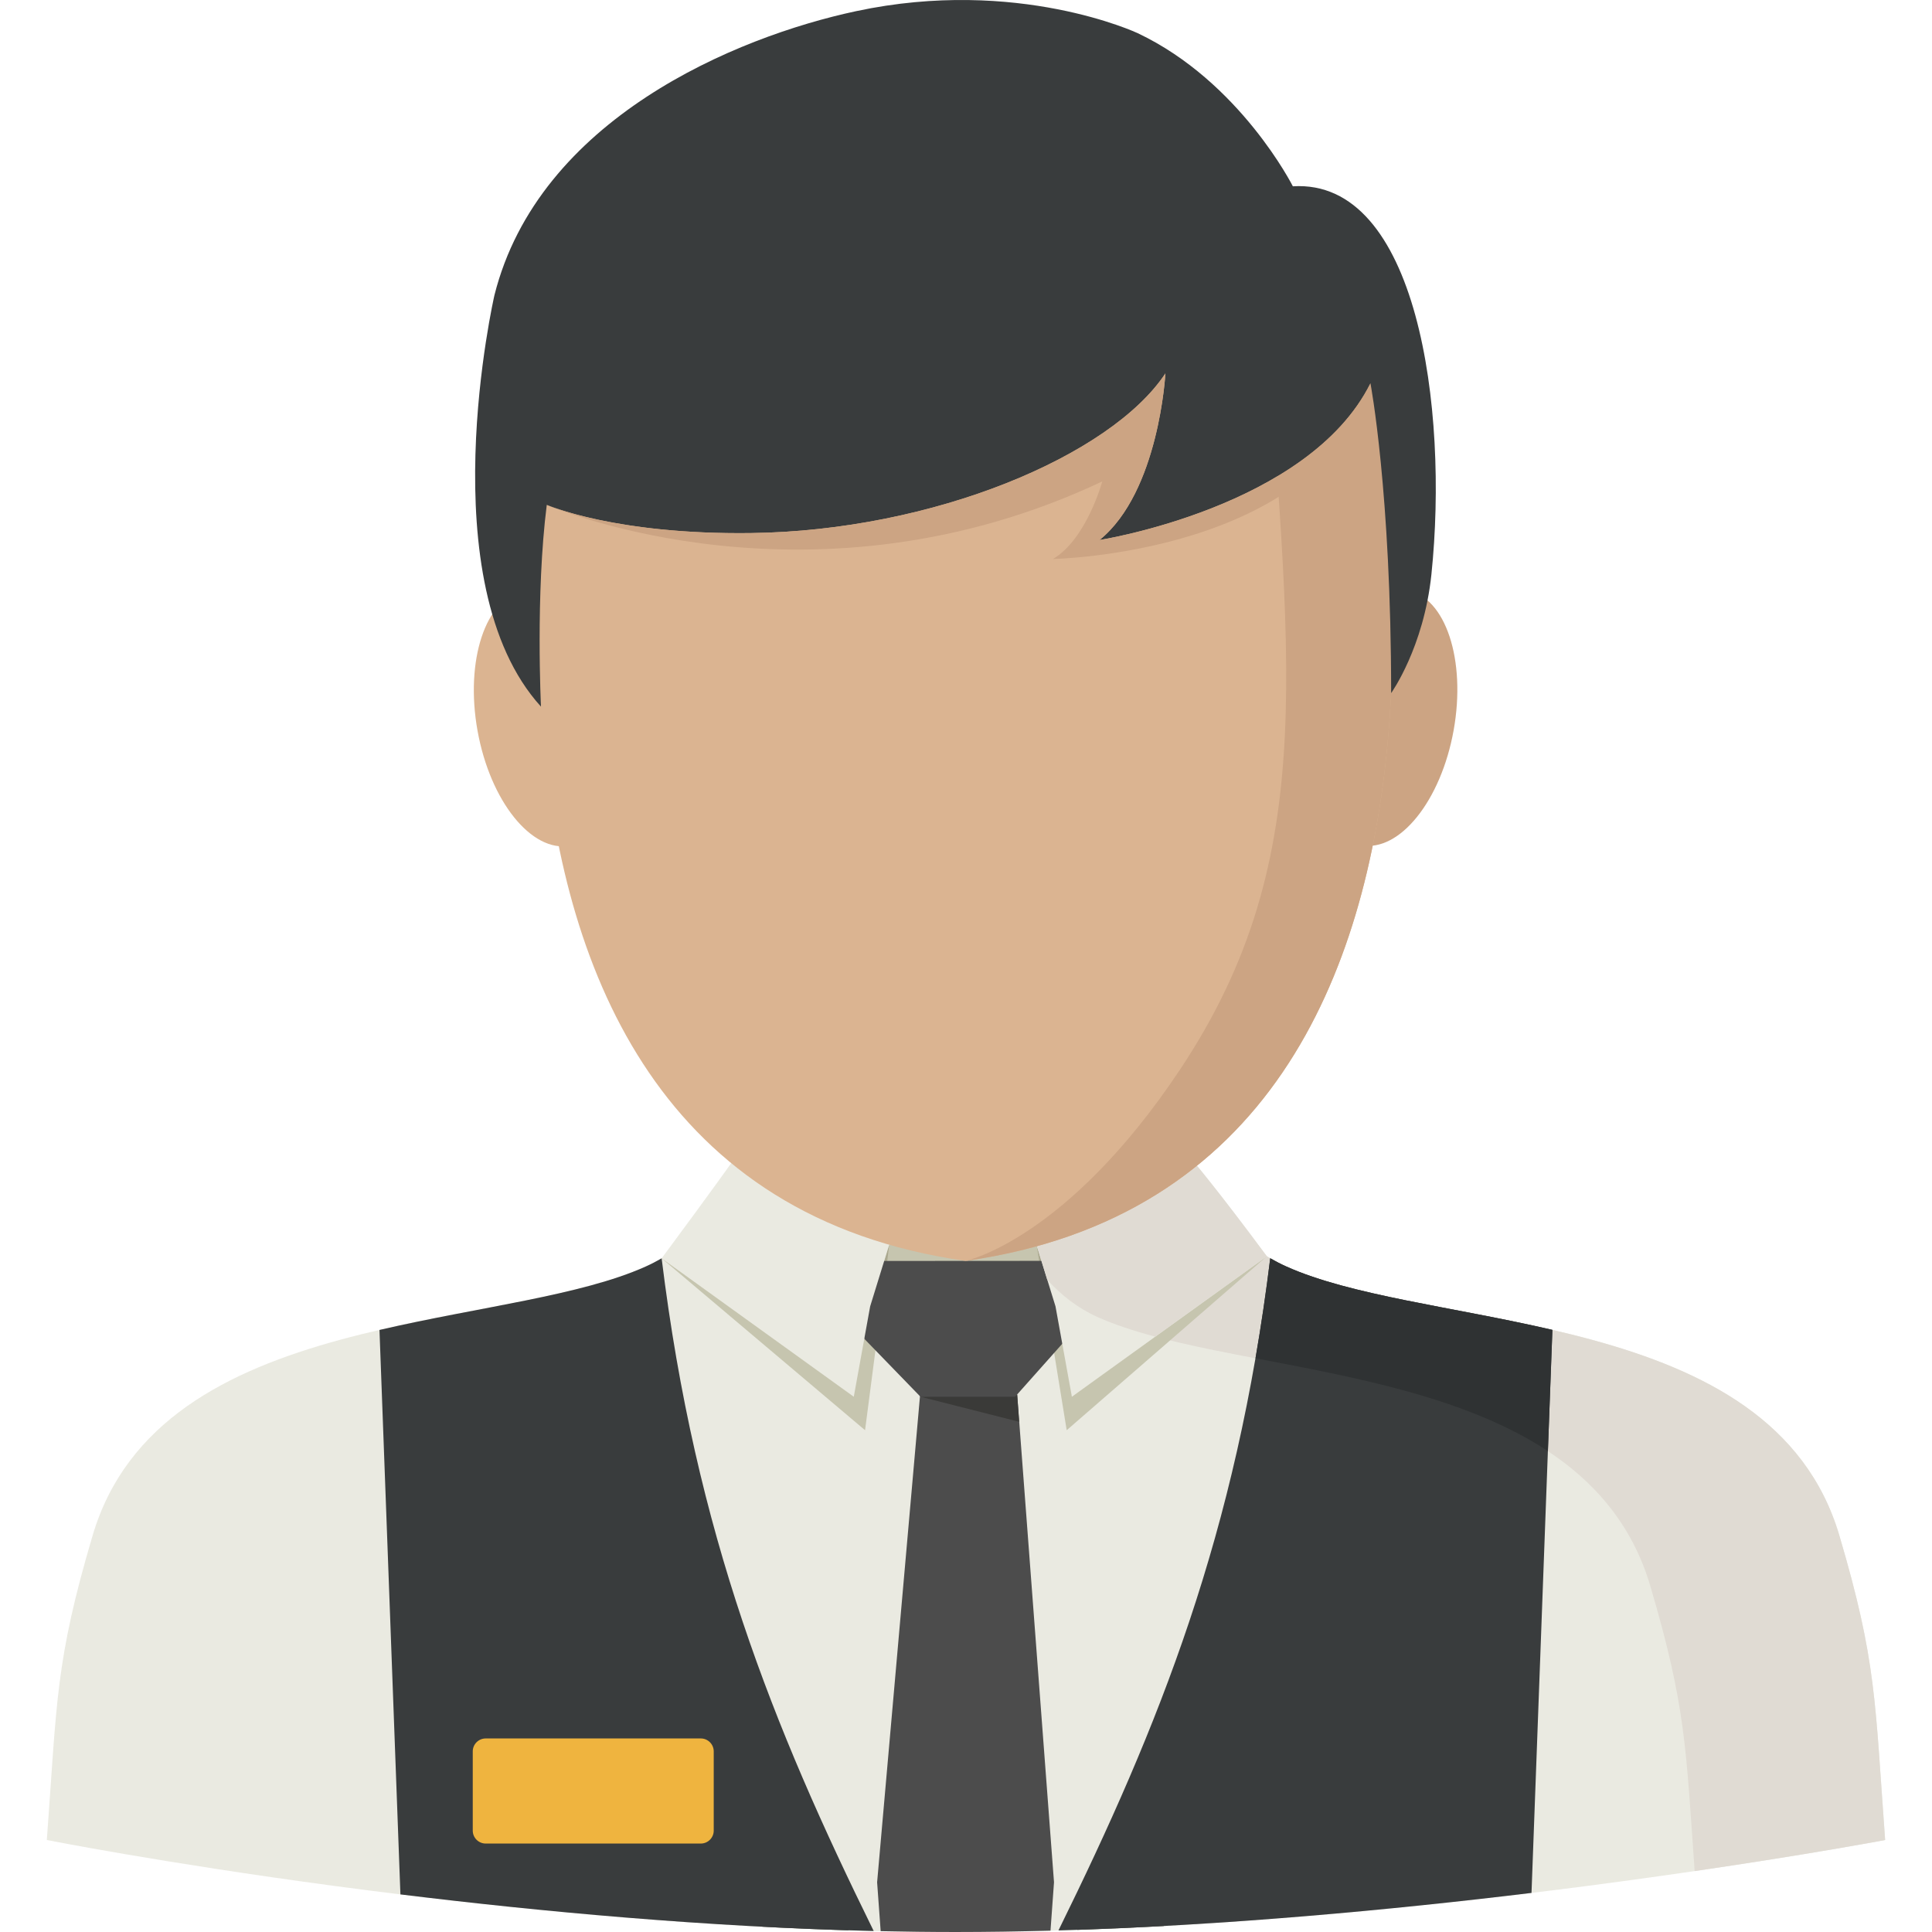 <?xml version="1.0" encoding="iso-8859-1"?>
<!-- Uploaded to: SVG Repo, www.svgrepo.com, Generator: SVG Repo Mixer Tools -->
<svg height="800px" width="800px" version="1.1" id="Layer_1" xmlns="http://www.w3.org/2000/svg" xmlns:xlink="http://www.w3.org/1999/xlink" 
	 viewBox="0 0 318.965 318.965" xml:space="preserve">
<g>
	<g>
		<path style="fill:#EAEAE1;" d="M109.228,207.744v109.298c15.76,1.169,32.223,1.922,48.517,1.922
			c17.064,0,34.511-0.826,51.238-2.091l0.174-109.467L109.228,207.744L109.228,207.744z"/>
		<path style="fill:#EAEAE1;" d="M303.673,253.518c-11.151-37.754-67.121-33.566-91.279-44.408
			c-24.157-10.842-20.386-47.219-23.449-53.548h-58.932c-3.058,6.329,0.714,42.711-23.449,53.548
			c-24.157,10.842-80.133,6.655-91.279,44.408c-6.149,20.824-5.857,27.193-7.554,50.26c0,0,76.8,15.187,150.014,15.187
			s153.488-15.187,153.488-15.187C309.53,280.705,309.822,274.342,303.673,253.518z"/>
		<path style="fill:#E0DBD3;" d="M303.673,253.518c-11.151-37.754-67.121-33.566-91.279-44.408
			c-24.157-10.842-20.386-47.219-23.449-53.548H157.74c0,0-0.719,51.024,23.438,61.866s80.133,6.655,91.279,44.408
			c5.857,19.83,5.868,26.552,7.324,47.073c19.234-2.816,31.442-5.126,31.442-5.126C309.53,280.705,309.822,274.342,303.673,253.518z
			"/>
		<polygon style="fill:#C6C5AF;" points="209.157,207.406 176.108,236.122 171.173,205.748 		"/>
		<polygon style="fill:#C6C5AF;" points="109.234,207.744 142.817,236.122 146.796,205.518 		"/>
		<polygon style="fill:#C6C5AF;" points="172.005,205.518 146.796,205.518 144.885,211.7 173.961,211.869 		"/>
		<polygon style="fill:#AAA88F;" points="146.796,205.518 144.885,211.7 145.987,212.42 		"/>
		<polygon style="fill:#AAA88F;" points="173.961,211.869 171.173,205.748 172.331,212.858 		"/>
		<path style="fill:#4C4C4C;" d="M173.433,318.739l0.579-7.987l-6.081-80.51h-16.024l-7.099,80.515l0.585,8.066
			c4.12,0.084,8.24,0.141,12.354,0.141C162.95,318.964,168.188,318.88,173.433,318.739z"/>
		<polygon style="fill:#3A3A38;" points="151.967,230.597 167.93,230.237 168.256,234.734 		"/>
		<polygon style="fill:#4C4C4C;" points="140.541,208.182 178.255,208.159 176.108,221.031 167.593,230.597 151.967,230.597 
			142.693,221.031 		"/>
		<path style="fill:#EAEAE1;" d="M146.796,205.518l-25.72-13.984c0,0-3.389,4.817-11.843,16.21l31.723,22.853l2.704-14.923
			L146.796,205.518z"/>
		<path style="fill:#EAEAE1;" d="M171.122,205.518l25.72-13.984c0,0,3.861,4.48,12.315,15.873l-32.195,23.191l-2.704-14.923
			L171.122,205.518z"/>
		<path style="fill:#E0DBD3;" d="M196.842,191.534l-25.72,13.984l1.776,5.772c2.372,2.602,5.109,4.716,8.279,6.138
			c2.799,1.253,6.02,2.31,9.555,3.249l18.419-13.265C200.704,196.013,196.842,191.534,196.842,191.534z"/>
		<path style="fill:#515147;" d="M233.292,250.73l-15.333-5.559l13.776-3.794l-13.13-29.969l-40.749,107.208
			c4.778-0.163,9.549-0.377,14.293-0.635L233.292,250.73z"/>
		<path style="fill:#515147;" d="M86.189,241.372l13.776,3.794l-15.333,5.559l41.216,67.369c4.716,0.247,9.471,0.444,14.237,0.59
			L99.24,211.734L86.189,241.372z"/>
		<path style="fill:#393C3D;" d="M66.107,312.759c22.977,2.822,50.462,5.379,78.138,6.042
			c-16.648-33.802-29.413-65.491-35.011-111.052h-0.006c-0.849,0.489-1.731,0.95-2.664,1.366
			c-10.645,4.778-27.468,6.638-43.914,10.454L66.107,312.759z"/>
		<path style="fill:#393C3D;" d="M252.846,312.512l3.445-92.954c-16.44-3.811-33.252-5.671-43.897-10.449
			c-0.933-0.416-1.815-0.877-2.67-1.371l-0.017,0.006c-5.587,45.521-18.34,77.199-34.96,110.962
			C202.238,317.902,229.779,315.317,252.846,312.512z"/>
		<path style="fill:#2F3233;" d="M209.73,207.738l-0.017,0.006c-0.703,5.711-1.512,11.196-2.434,16.502
			c16.35,3.136,34.842,6.458,48.275,15.327l0.742-20.015c-16.44-3.811-33.252-5.671-43.897-10.449
			C211.462,208.693,210.579,208.233,209.73,207.738z"/>
		
			<ellipse transform="matrix(-0.177 0.984 -0.984 -0.177 385.656 -85.371)" style="fill:#CCA483;" cx="228.522" cy="118.558" rx="21.386" ry="11.629"/>
		
			<ellipse transform="matrix(-0.984 0.177 -0.177 -0.984 200.09 219.281)" style="fill:#DBB491;" cx="90.265" cy="118.565" rx="11.629" ry="21.386"/>
		<path style="fill:#DBB491;" d="M223.641,47.365H159.42H95.233c0,0-35.989,146.614,64.187,160.806
			C259.636,193.979,223.641,47.365,223.641,47.365z"/>
		<path style="fill:#CCA483;" d="M159.42,208.171c100.216-14.192,64.221-160.806,64.221-160.806h-15.024
			c4.114,61.242,9.808,93.774-13.815,129.24C176.085,204.708,159.42,208.171,159.42,208.171z"/>
		<path style="fill:#393C3D;" d="M187.838,5.48c0,0-19.824-9.33-46.477-3.642c-19.953,4.26-52.423,17.829-59.73,46.893
			c0,0-10.932,47.483,7.683,67.931c0,0-0.916-18.548,0.956-33.313c0,0,11.174,4.946,33.69,4.659
			c30.188-0.382,59.444-12.776,68.442-26.355c0,0-1.034,19.532-10.876,27.502c0,0,34.522-5.396,44.729-25.883
			c0,0,3.417,17.935,3.417,51.159c0,0,5.39-7.509,6.649-19.605c2.855-27.44-2.333-65.334-22.876-64.069
			C213.446,30.756,204.745,13.49,187.838,5.48z"/>
		<path style="fill:#CCA483;" d="M181.526,89.154c9.836-7.976,10.876-27.502,10.876-27.502
			c-8.999,13.574-38.248,25.967-68.442,26.355c-21.763,0.275-32.931-4.333-33.651-4.643c1.433,0.613,44.156,18.554,91.672-3.884
			c0,0-2.58,9.527-8.139,12.804c0,0,43.869-0.793,52.418-29.008C216.054,83.758,181.526,89.154,181.526,89.154z"/>
		<path style="fill:#EFB43F;" d="M117.833,302.232c0,1.169-0.956,2.13-2.13,2.13H80.181c-1.169,0-2.13-0.956-2.13-2.13v-13.09
			c0-1.169,0.956-2.13,2.13-2.13h35.522c1.169,0,2.13,0.956,2.13,2.13V302.232z"/>
	</g>
</g>
</svg>
